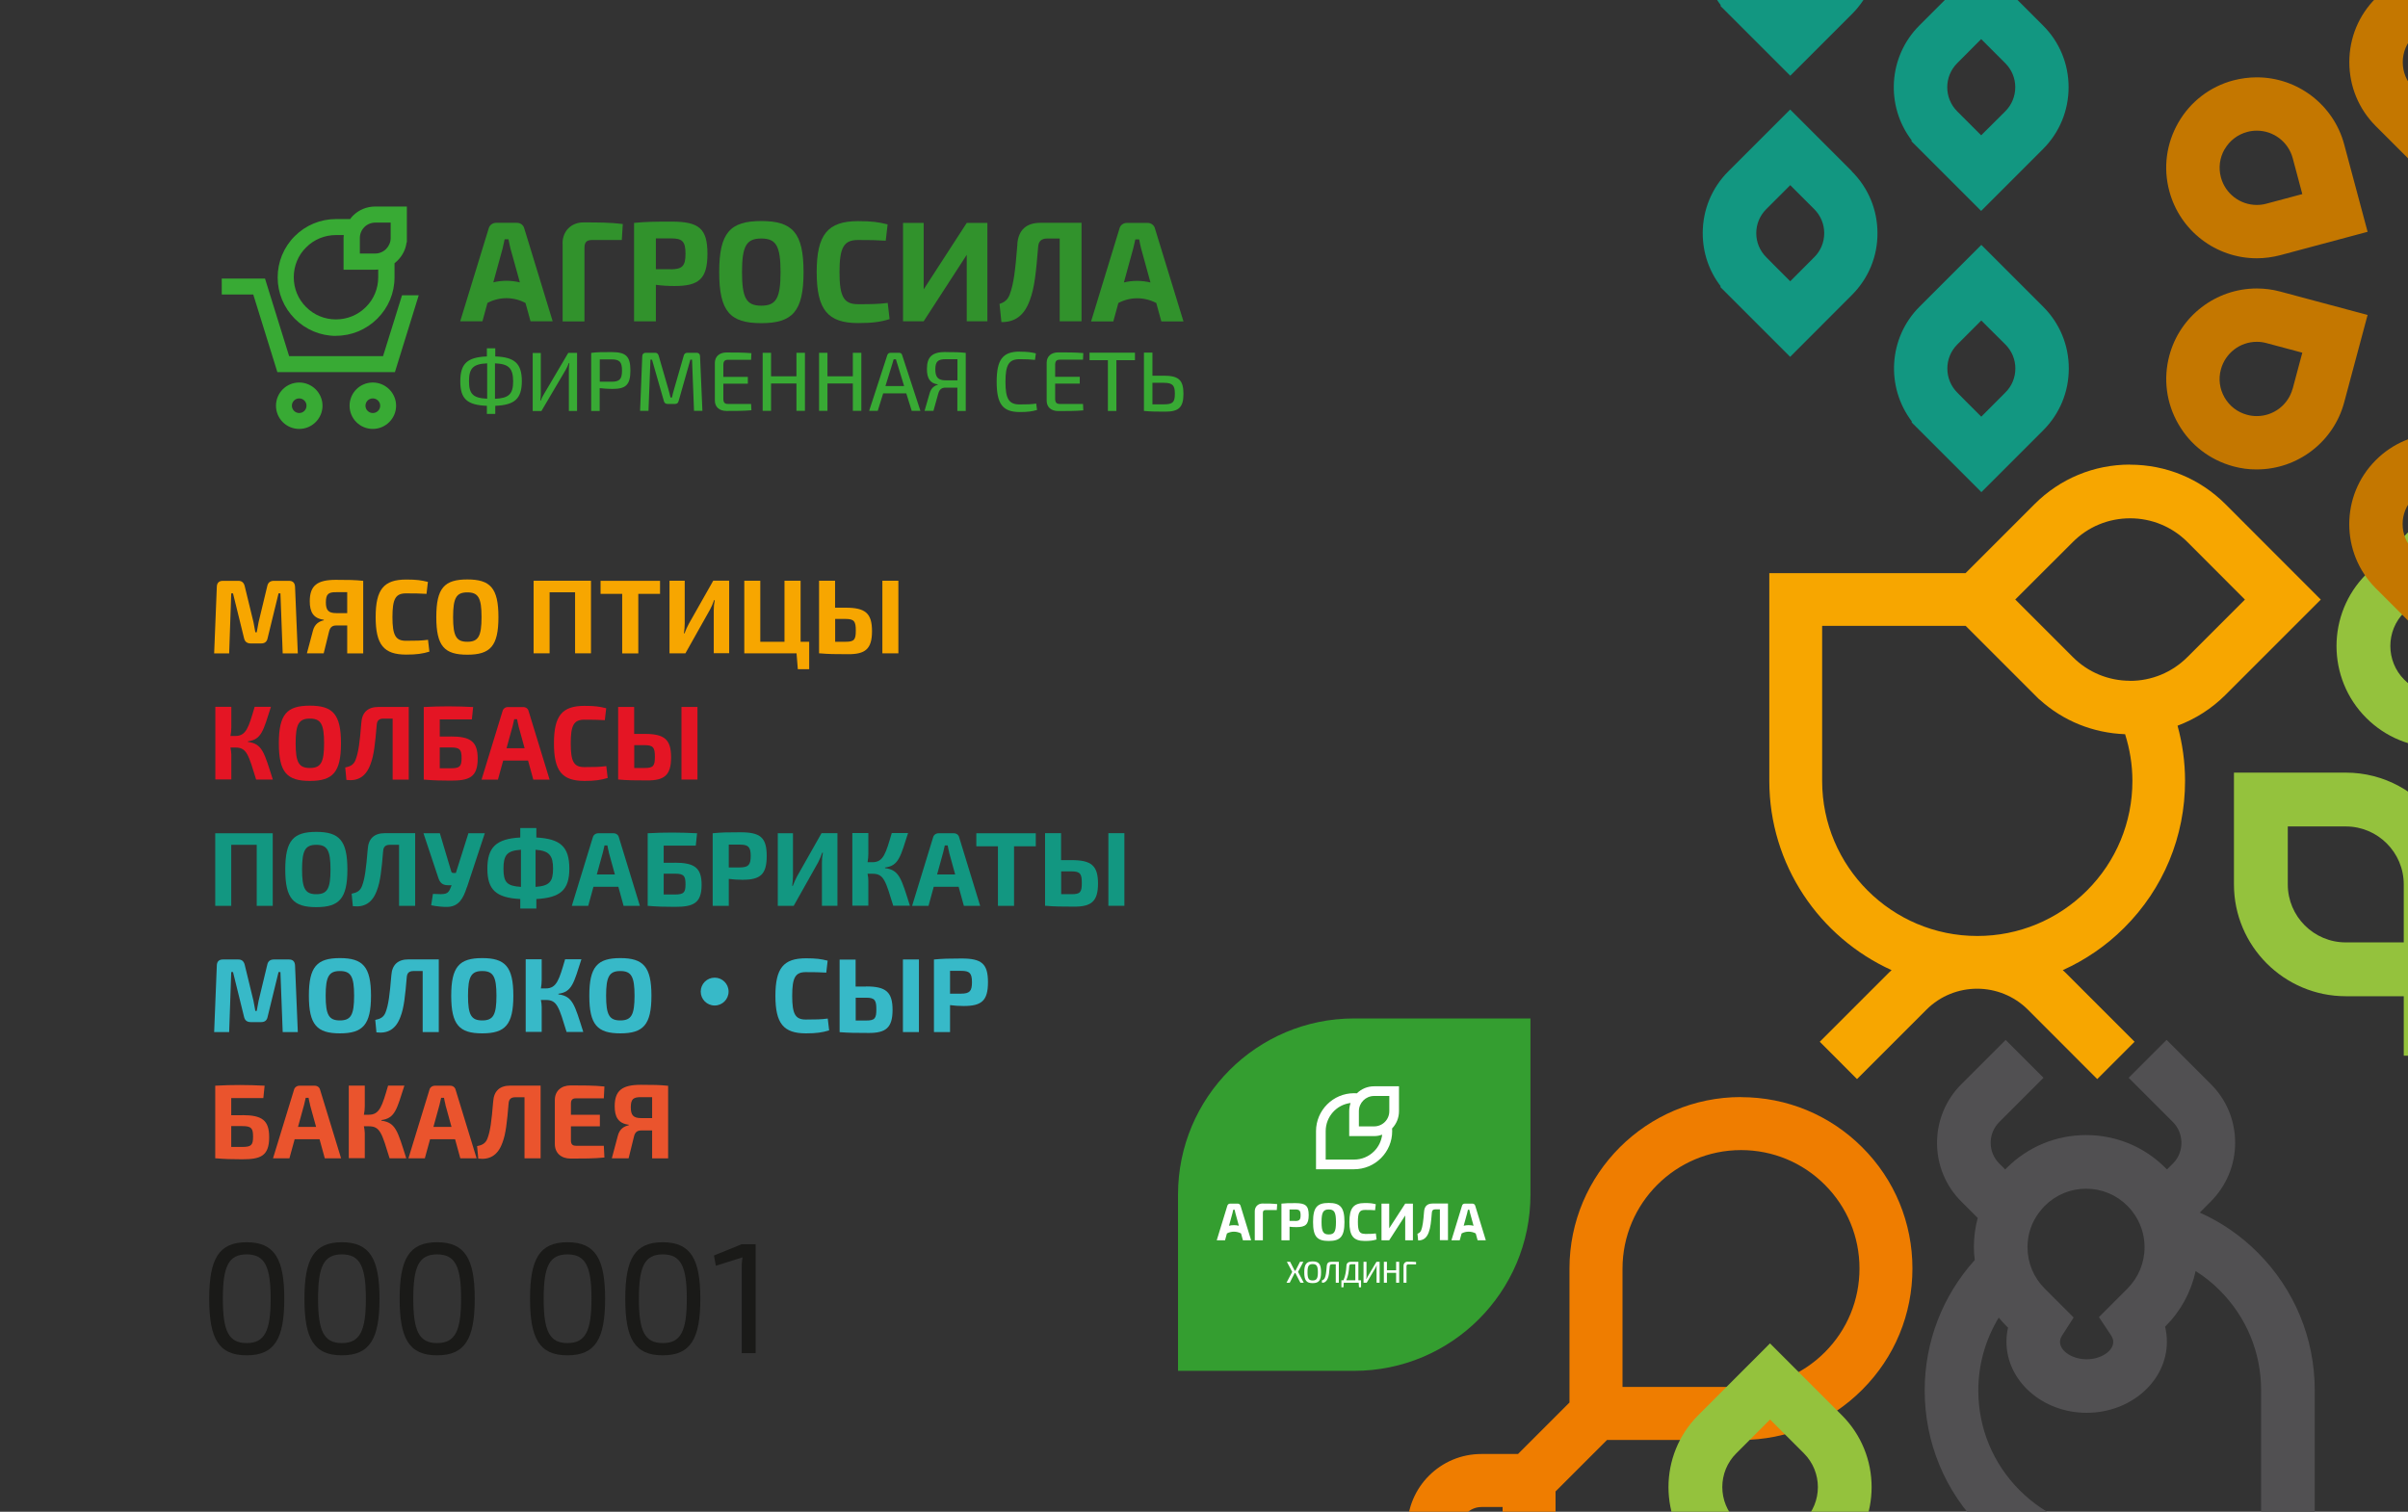 <?xml version="1.0" encoding="UTF-8"?>
<svg id="_Слой_1" data-name="Слой 1" xmlns="http://www.w3.org/2000/svg" viewBox="0 0 243.78 153.07">
  <rect x="0" y="0" width="243.78" height="153.07" fill="#333333" stroke="none"/>
  <defs>
    <style>
      .cls-1 {
        fill: #fff;
      }

      .cls-2 {
        fill: #1a1a18;
      }

      .cls-3 {
        fill: #31922c;
      }

      .cls-3, .cls-4 {
        fill-rule: evenodd;
      }

      .cls-5 {
        fill: #c47700;
      }

      .cls-4 {
        fill: #38aa34;
      }

      .cls-6 {
        fill: #94c23d;
      }

      .cls-7 {
        fill: #37b9c8;
      }

      .cls-8 {
        fill: #129781;
      }

      .cls-9 {
        fill: #e41524;
      }

      .cls-10 {
        fill: #ea542d;
      }

      .cls-11 {
        fill: #ef7d00;
      }

      .cls-12 {
        fill: #515052;
      }

      .cls-13 {
        fill: #f7a600;
      }

      .cls-14 {
        fill: #349e30;
      }
    </style>
  </defs>
  <g>
    <path class="cls-2" d="M28.78,131.5c0,4.03-.96,5.73-3.81,5.73s-3.79-1.7-3.79-5.73,.96-5.72,3.79-5.72,3.81,1.69,3.81,5.72Zm-6.22,0c0,3.26,.58,4.49,2.41,4.49s2.43-1.23,2.43-4.49-.59-4.49-2.43-4.49-2.41,1.23-2.41,4.49Z"/>
    <path class="cls-2" d="M38.42,131.5c0,4.03-.96,5.73-3.81,5.73s-3.79-1.7-3.79-5.73,.96-5.72,3.79-5.72,3.81,1.69,3.81,5.72Zm-6.22,0c0,3.26,.58,4.49,2.41,4.49s2.43-1.23,2.43-4.49-.59-4.49-2.43-4.49-2.41,1.23-2.41,4.49Z"/>
    <path class="cls-2" d="M48.06,131.5c0,4.03-.96,5.73-3.81,5.73s-3.79-1.7-3.79-5.73,.96-5.72,3.79-5.72,3.81,1.69,3.81,5.72Zm-6.22,0c0,3.26,.58,4.49,2.41,4.49s2.43-1.23,2.43-4.49-.59-4.49-2.43-4.49-2.41,1.23-2.41,4.49Z"/>
    <path class="cls-2" d="M61.26,131.5c0,4.03-.96,5.73-3.81,5.73s-3.79-1.7-3.79-5.73,.96-5.72,3.79-5.72,3.81,1.69,3.81,5.72Zm-6.22,0c0,3.26,.58,4.49,2.41,4.49s2.43-1.23,2.43-4.49-.59-4.49-2.43-4.49-2.41,1.23-2.41,4.49Z"/>
    <path class="cls-2" d="M70.9,131.5c0,4.03-.96,5.73-3.81,5.73s-3.79-1.7-3.79-5.73,.96-5.72,3.79-5.72,3.81,1.69,3.81,5.72Zm-6.22,0c0,3.26,.58,4.49,2.42,4.49s2.43-1.23,2.43-4.49-.59-4.49-2.43-4.49-2.42,1.23-2.42,4.49Z"/>
    <path class="cls-2" d="M75.09,137.02v-8.75c0-.32,.02-.64,.08-.96l-2.7,.85-.19-1.04,2.81-1.14h1.41v11.03h-1.41Z"/>
  </g>
  <g>
    <path class="cls-13" d="M29.26,58.81c.39,0,.59,.21,.61,.61l.28,6.74h-1.53l-.23-6.08h-.19l-1.11,4.55c-.07,.35-.29,.52-.65,.52h-1.06c-.36,0-.59-.17-.67-.52l-1.12-4.55h-.18l-.21,6.08h-1.52l.27-6.74c.01-.39,.21-.61,.61-.61h1.57c.35,0,.55,.18,.64,.52l.89,3.66c.07,.35,.13,.69,.19,1.03h.14c.06-.34,.12-.68,.19-1.03l.88-3.66c.07-.34,.3-.52,.66-.52h1.57Z"/>
    <path class="cls-13" d="M35.15,66.15v-2.82h-1.08c-.42,0-.65,.16-.76,.63l-.54,2.19h-1.7l.6-2.25c.18-.77,.71-1.01,1.11-1.09v-.06c-1.07-.13-1.42-.8-1.42-1.87,0-1.61,.78-2.17,2.64-2.17,1.3,0,1.9,.01,2.77,.1v7.35h-1.62Zm0-6.19h-1.11c-.81-.01-1.04,.2-1.05,1.02,0,.8,.25,1.1,1.05,1.1h1.11v-2.12Z"/>
    <path class="cls-13" d="M43.47,65.98c-.68,.21-1.3,.3-2.35,.3-2.27,0-3.09-1-3.09-3.8s.82-3.8,3.09-3.8c1.03,0,1.53,.07,2.2,.24l-.14,1.21c-.69-.04-1.14-.05-2.07-.05-1.06,0-1.38,.54-1.38,2.4s.32,2.4,1.38,2.4c.98,0,1.57-.01,2.22-.1l.14,1.2Z"/>
    <path class="cls-13" d="M50.46,62.48c0,2.95-.83,3.81-3.15,3.81s-3.14-.86-3.14-3.81,.82-3.81,3.14-3.81,3.15,.86,3.15,3.81Zm-4.59,0c0,1.95,.33,2.5,1.44,2.5s1.44-.55,1.44-2.5-.33-2.5-1.44-2.5-1.44,.55-1.44,2.5Z"/>
    <path class="cls-13" d="M59.84,66.15h-1.62v-6.18h-2.58v6.18h-1.62v-7.35h5.81v7.35Z"/>
    <path class="cls-13" d="M64.62,60.13v6.03h-1.63v-6.03h-2.19v-1.32h6.02v1.32h-2.19Z"/>
    <path class="cls-13" d="M72.26,66.15v-4.39c0-.33,.03-.66,.1-.99h-.07c-.11,.33-.26,.67-.42,.97l-2.48,4.41h-1.61v-7.35h1.54v4.31c0,.33-.03,.67-.08,1.02h.06c.12-.34,.27-.65,.43-.96l2.48-4.38h1.61v7.35h-1.55Z"/>
    <path class="cls-13" d="M80.64,66.15h-5.29v-7.35h1.62v6.18h2.45v-6.18h1.63v6.18h.87v2.78h-1.15l-.13-1.61Z"/>
    <path class="cls-13" d="M85.61,61.53c2,0,2.67,.56,2.67,2.38s-.7,2.33-2.4,2.33c-1.33,0-2.03-.01-2.92-.09h-.04v-7.35h1.62v2.73h1.06Zm0,3.45c.87,0,1.03-.21,1.03-1.13s-.15-1.18-1.03-1.18h-1.06v2.31h1.06Zm5.34,1.17h-1.62v-7.35h1.62v7.35Z"/>
    <path class="cls-9" d="M25.1,75.12c1.46,.19,1.64,1.05,2.52,3.81h-1.69c-.77-2.49-.94-3.24-2.08-3.24h-.52c.05,.25,.09,.49,.09,.7v2.53h-1.62v-7.35h1.62v2.08c0,.29-.03,.59-.09,.87h.5c1.11,0,1.35-.91,1.95-2.95h1.65c-.77,2.39-.94,3.31-2.33,3.49v.04Z"/>
    <path class="cls-9" d="M34.52,75.26c0,2.95-.83,3.81-3.15,3.81s-3.14-.86-3.14-3.81,.82-3.81,3.14-3.81,3.15,.86,3.15,3.81Zm-4.59,0c0,1.95,.33,2.5,1.44,2.5s1.44-.55,1.44-2.5-.33-2.5-1.44-2.5-1.44,.55-1.44,2.5Z"/>
    <path class="cls-9" d="M41.38,78.94h-1.63v-6.18h-.94c-.43,0-.64,.2-.67,.62-.16,1.89-.28,3.09-.63,3.99-.46,1.28-1.29,1.74-2.44,1.6l-.12-1.26c.5-.1,.86-.27,1.05-.78,.29-.77,.42-1.71,.58-3.75,.07-1.05,.66-1.6,1.73-1.6h3.07v7.35Z"/>
    <path class="cls-9" d="M45.64,74.57c2.02,0,2.72,.53,2.72,2.24,0,1.93-.91,2.23-2.73,2.23-.96,0-1.79-.02-2.69-.1h-.04v-7.35c.85-.05,1.69-.07,2.5-.07,.86,0,1.68,.03,2.5,.07l-.13,1.25h-3.25v1.74h1.12Zm0,3.22c.91,0,1.09-.19,1.09-1.04s-.17-1.07-1.09-1.07h-1.12v2.11h1.12Z"/>
    <path class="cls-9" d="M50.94,77.01l-.53,1.93h-1.66l2.12-6.92c.06-.27,.3-.43,.56-.43h1.53c.28,0,.5,.16,.56,.43l2.12,6.92h-1.65l-.53-1.93h-2.52Zm1.56-3.5c-.05-.22-.12-.47-.15-.69h-.29c-.05,.22-.11,.47-.16,.69l-.62,2.25h1.83l-.62-2.25Z"/>
    <path class="cls-9" d="M61.52,78.77c-.68,.21-1.3,.3-2.35,.3-2.27,0-3.09-1-3.09-3.8s.82-3.8,3.09-3.8c1.03,0,1.53,.07,2.2,.24l-.14,1.21c-.69-.04-1.14-.05-2.07-.05-1.06,0-1.38,.54-1.38,2.4s.32,2.4,1.38,2.4c.98,0,1.57-.01,2.22-.1l.14,1.2Z"/>
    <path class="cls-9" d="M65.27,74.31c2,0,2.67,.56,2.67,2.38s-.7,2.33-2.4,2.33c-1.33,0-2.03-.01-2.92-.09h-.04v-7.35h1.62v2.73h1.06Zm0,3.45c.87,0,1.03-.21,1.03-1.13s-.15-1.18-1.03-1.18h-1.06v2.31h1.06Zm5.34,1.17h-1.62v-7.35h1.62v7.35Z"/>
    <path class="cls-8" d="M27.61,91.72h-1.62v-6.18h-2.58v6.18h-1.62v-7.35h5.82v7.35Z"/>
    <path class="cls-8" d="M35.17,88.04c0,2.95-.83,3.81-3.15,3.81s-3.14-.86-3.14-3.81,.82-3.81,3.14-3.81,3.15,.86,3.15,3.81Zm-4.59,0c0,1.95,.33,2.5,1.44,2.5s1.44-.55,1.44-2.5-.33-2.5-1.44-2.5-1.44,.55-1.44,2.5Z"/>
    <path class="cls-8" d="M42.03,91.72h-1.63v-6.18h-.94c-.43,0-.64,.2-.67,.62-.16,1.89-.28,3.09-.63,3.99-.46,1.28-1.29,1.74-2.44,1.6l-.12-1.26c.5-.1,.86-.27,1.05-.78,.29-.77,.41-1.71,.58-3.75,.07-1.05,.66-1.6,1.73-1.6h3.07v7.35Z"/>
    <path class="cls-8" d="M47.27,89.82c-.38,1.18-.82,1.91-1.85,2-.49,.04-1.32-.06-1.77-.16l.18-1.15c1.31,.06,1.52,.07,1.8-.65l.09-.23h-.39c-.54,0-.8-.27-.95-.73l-1.51-4.53h1.66l1.16,3.89c.02,.07,.1,.13,.19,.13h.27l1.27-4.02h1.66l-1.8,5.45Z"/>
    <path class="cls-8" d="M54.3,84.8c2.45,.13,3.33,.94,3.34,3.15-.01,2.15-.88,2.94-3.34,3.08v.96h-1.63v-.96c-2.45-.13-3.33-.93-3.33-3.08s.88-3.02,3.33-3.15v-.96h1.63v.96Zm-1.56,1.24c-1.41,.09-1.77,.53-1.77,1.92s.36,1.75,1.77,1.84v-3.76Zm1.48,3.76c1.41-.1,1.77-.53,1.77-1.84s-.36-1.82-1.77-1.92v3.76Z"/>
    <path class="cls-8" d="M60.08,89.79l-.53,1.93h-1.66l2.12-6.92c.06-.27,.3-.43,.56-.43h1.53c.28,0,.5,.16,.56,.43l2.12,6.92h-1.65l-.53-1.93h-2.52Zm1.56-3.5c-.05-.22-.12-.47-.15-.69h-.29c-.05,.22-.11,.47-.16,.69l-.62,2.25h1.83l-.62-2.25Z"/>
    <path class="cls-8" d="M68.31,87.35c2.02,0,2.72,.53,2.72,2.24,0,1.93-.91,2.23-2.73,2.23-.96,0-1.79-.02-2.69-.1h-.04v-7.35c.85-.05,1.69-.07,2.5-.07,.86,0,1.68,.03,2.5,.07l-.13,1.25h-3.25v1.74h1.12Zm0,3.22c.91,0,1.09-.19,1.09-1.04s-.17-1.07-1.09-1.07h-1.12v2.11h1.12Z"/>
    <path class="cls-8" d="M72.15,84.37c.88-.09,1.48-.1,2.8-.1,2.02,0,2.67,.52,2.67,2.4s-.65,2.41-2.46,2.41c-.48,0-.96-.03-1.38-.09v2.73h-1.63v-7.35Zm2.76,3.46c.84-.01,1.09-.24,1.09-1.16s-.25-1.15-1.09-1.15h-1.13v2.31h1.13Z"/>
    <path class="cls-8" d="M83.21,91.72v-4.39c0-.33,.03-.66,.1-.99h-.07c-.11,.33-.26,.67-.41,.97l-2.48,4.41h-1.61v-7.35h1.54v4.31c0,.33-.03,.67-.08,1.02h.06c.12-.34,.27-.65,.43-.96l2.48-4.38h1.61v7.35h-1.55Z"/>
    <path class="cls-8" d="M89.6,87.9c1.46,.19,1.64,1.05,2.52,3.81h-1.69c-.77-2.49-.94-3.24-2.08-3.24h-.52c.05,.25,.08,.49,.08,.7v2.53h-1.62v-7.35h1.62v2.08c0,.29-.03,.59-.08,.87h.5c1.11,0,1.35-.91,1.95-2.95h1.65c-.77,2.39-.94,3.31-2.33,3.49v.04Z"/>
    <path class="cls-8" d="M94.53,89.79l-.53,1.93h-1.66l2.12-6.92c.06-.27,.3-.43,.56-.43h1.53c.28,0,.5,.16,.56,.43l2.12,6.92h-1.65l-.53-1.93h-2.52Zm1.56-3.5c-.05-.22-.12-.47-.15-.69h-.29c-.05,.22-.11,.47-.16,.69l-.62,2.25h1.83l-.62-2.25Z"/>
    <path class="cls-8" d="M102.66,85.69v6.03h-1.63v-6.03h-2.19v-1.32h6.02v1.32h-2.19Z"/>
    <path class="cls-8" d="M108.49,87.09c2,0,2.67,.56,2.67,2.38s-.7,2.33-2.4,2.33c-1.33,0-2.03-.01-2.92-.09h-.04v-7.35h1.62v2.73h1.06Zm0,3.45c.87,0,1.03-.21,1.03-1.13s-.15-1.18-1.03-1.18h-1.06v2.31h1.06Zm5.34,1.17h-1.62v-7.35h1.62v7.35Z"/>
    <path class="cls-7" d="M29.26,97.15c.39,0,.59,.21,.61,.61l.28,6.74h-1.53l-.23-6.08h-.19l-1.11,4.55c-.07,.35-.29,.52-.65,.52h-1.06c-.36,0-.59-.17-.67-.52l-1.12-4.55h-.18l-.21,6.08h-1.52l.27-6.74c.01-.39,.21-.61,.61-.61h1.57c.35,0,.55,.18,.64,.52l.89,3.66c.07,.35,.13,.69,.19,1.03h.14c.06-.34,.12-.68,.19-1.03l.88-3.66c.07-.34,.3-.52,.66-.52h1.57Z"/>
    <path class="cls-7" d="M37.56,100.82c0,2.95-.83,3.81-3.15,3.81s-3.14-.86-3.14-3.81,.82-3.81,3.14-3.81,3.15,.86,3.15,3.81Zm-4.59,0c0,1.95,.33,2.5,1.44,2.5s1.44-.55,1.44-2.5-.33-2.5-1.44-2.5-1.44,.55-1.44,2.5Z"/>
    <path class="cls-7" d="M44.42,104.5h-1.63v-6.18h-.94c-.43,0-.64,.2-.67,.62-.16,1.89-.28,3.09-.63,3.99-.46,1.28-1.29,1.74-2.44,1.6l-.12-1.26c.5-.1,.86-.27,1.05-.78,.29-.77,.41-1.71,.58-3.75,.07-1.05,.66-1.6,1.73-1.6h3.07v7.35Z"/>
    <path class="cls-7" d="M51.97,100.82c0,2.95-.83,3.81-3.15,3.81s-3.14-.86-3.14-3.81,.82-3.81,3.14-3.81,3.15,.86,3.15,3.81Zm-4.59,0c0,1.95,.33,2.5,1.44,2.5s1.44-.55,1.44-2.5-.33-2.5-1.44-2.5-1.44,.55-1.44,2.5Z"/>
    <path class="cls-7" d="M56.53,100.68c1.46,.19,1.64,1.05,2.52,3.81h-1.69c-.77-2.49-.94-3.24-2.08-3.24h-.52c.05,.25,.08,.49,.08,.7v2.53h-1.62v-7.35h1.62v2.08c0,.29-.03,.59-.08,.87h.5c1.11,0,1.35-.91,1.95-2.95h1.65c-.77,2.39-.94,3.31-2.33,3.49v.04Z"/>
    <path class="cls-7" d="M65.95,100.82c0,2.95-.83,3.81-3.15,3.81s-3.14-.86-3.14-3.81,.82-3.81,3.14-3.81,3.15,.86,3.15,3.81Zm-4.59,0c0,1.95,.33,2.5,1.44,2.5s1.44-.55,1.44-2.5-.33-2.5-1.44-2.5-1.44,.55-1.44,2.5Z"/>
    <path class="cls-7" d="M83.94,104.33c-.68,.21-1.3,.3-2.35,.3-2.27,0-3.09-1-3.09-3.8s.82-3.8,3.09-3.8c1.03,0,1.53,.07,2.2,.24l-.14,1.21c-.69-.04-1.14-.05-2.07-.05-1.06,0-1.38,.54-1.38,2.4s.32,2.4,1.38,2.4c.98,0,1.57-.01,2.22-.1l.14,1.2Z"/>
    <path class="cls-7" d="M87.69,99.88c2,0,2.67,.56,2.67,2.38s-.7,2.33-2.4,2.33c-1.33,0-2.03-.01-2.92-.08h-.04v-7.35h1.62v2.73h1.06Zm0,3.45c.87,0,1.03-.21,1.03-1.13s-.15-1.18-1.03-1.18h-1.06v2.31h1.06Zm5.34,1.17h-1.62v-7.35h1.62v7.35Z"/>
    <path class="cls-7" d="M94.55,97.15c.88-.08,1.48-.1,2.8-.1,2.02,0,2.67,.52,2.67,2.4s-.65,2.41-2.46,2.41c-.48,0-.96-.03-1.38-.09v2.73h-1.63v-7.35Zm2.76,3.46c.84-.01,1.09-.24,1.09-1.16s-.25-1.15-1.09-1.15h-1.13v2.31h1.13Z"/>
    <path class="cls-10" d="M24.53,112.91c2.02,0,2.72,.53,2.72,2.24,0,1.93-.91,2.23-2.73,2.23-.96,0-1.79-.02-2.69-.1h-.04v-7.35c.85-.05,1.69-.07,2.5-.07,.86,0,1.68,.03,2.5,.07l-.13,1.25h-3.25v1.74h1.12Zm0,3.22c.91,0,1.09-.19,1.09-1.04s-.17-1.07-1.09-1.07h-1.12v2.11h1.12Z"/>
    <path class="cls-10" d="M29.83,115.35l-.53,1.93h-1.66l2.12-6.92c.06-.27,.3-.43,.56-.43h1.53c.28,0,.5,.16,.56,.43l2.12,6.92h-1.65l-.53-1.93h-2.52Zm1.56-3.5c-.05-.22-.12-.47-.15-.69h-.29c-.05,.22-.11,.47-.16,.69l-.62,2.25h1.83l-.62-2.25Z"/>
    <path class="cls-10" d="M38.61,113.47c1.46,.19,1.64,1.05,2.52,3.81h-1.69c-.77-2.49-.94-3.24-2.08-3.24h-.52c.05,.25,.09,.49,.09,.7v2.53h-1.62v-7.35h1.62v2.08c0,.29-.03,.59-.09,.87h.5c1.11,0,1.35-.91,1.95-2.95h1.65c-.77,2.39-.94,3.31-2.33,3.49v.04Z"/>
    <path class="cls-10" d="M43.54,115.35l-.53,1.93h-1.66l2.12-6.92c.06-.27,.3-.43,.57-.43h1.53c.28,0,.5,.16,.56,.43l2.12,6.92h-1.65l-.53-1.93h-2.52Zm1.56-3.5c-.05-.22-.12-.47-.15-.69h-.29c-.05,.22-.11,.47-.16,.69l-.62,2.25h1.83l-.62-2.25Z"/>
    <path class="cls-10" d="M54.73,117.28h-1.63v-6.18h-.94c-.43,0-.64,.2-.67,.62-.16,1.89-.28,3.09-.63,3.99-.46,1.28-1.29,1.74-2.44,1.6l-.12-1.26c.5-.1,.86-.27,1.05-.78,.29-.77,.41-1.71,.58-3.75,.07-1.05,.66-1.6,1.73-1.6h3.07v7.35Z"/>
    <path class="cls-10" d="M61.19,117.2c-.99,.11-2.27,.11-3.41,.11-.98,0-1.61-.57-1.61-1.48v-4.45c0-.91,.64-1.48,1.61-1.48,1.14,0,2.42,0,3.41,.11l-.06,1.2h-2.83c-.35,0-.5,.16-.5,.54v1.12h2.93v1.17h-2.93v1.42c0,.39,.15,.55,.5,.55h2.83l.06,1.19Z"/>
    <path class="cls-10" d="M66.02,117.28v-2.82h-1.08c-.42,0-.65,.16-.76,.63l-.54,2.19h-1.7l.6-2.25c.18-.77,.71-1.01,1.11-1.09v-.06c-1.07-.13-1.42-.8-1.42-1.87,0-1.61,.78-2.17,2.64-2.17,1.3,0,1.9,.01,2.77,.1v7.35h-1.62Zm0-6.19h-1.11c-.81-.01-1.04,.2-1.05,1.02,0,.8,.25,1.1,1.05,1.1h1.11v-2.12Z"/>
  </g>
  <path class="cls-6" d="M243.41,61.99l3.42-3.42,3.42,3.42c1.89,1.89,1.89,4.96,0,6.84-.91,.91-2.13,1.42-3.42,1.42s-2.51-.5-3.42-1.42c-1.89-1.89-1.89-4.96,0-6.84m3.42,13.71h0c2.75,0,5.33-1.07,7.27-3.01,4.01-4.01,4.01-10.54,0-14.55l-7.28-7.28-7.27,7.28c-4.01,4.01-4.01,10.54,0,14.55,1.94,1.94,4.53,3.01,7.27,3.01Z"/>
  <path class="cls-6" d="M266.56,92.56c0,4.9-3.98,8.88-8.88,8.88h-8.88v-8.88c0-4.89,3.98-8.88,8.88-8.88h8.88s0,8.88,0,8.88Zm-29.08,2.86c-3.24,0-5.87-2.63-5.87-5.87v-5.87h5.87c3.24,0,5.87,2.63,5.87,5.87v5.87h-5.87Zm20.2-17.19c-4.32,0-8.2,1.94-10.83,4.97-2.04-3-5.48-4.97-9.37-4.97h-11.32v11.32c0,6.24,5.08,11.32,11.32,11.32h5.87v6.02h14.33c7.9,0,14.33-6.43,14.33-14.33v-14.33h-14.33Z"/>
  <path class="cls-5" d="M244.34,3.64c.71-.71,1.66-1.1,2.66-1.1s1.95,.39,2.66,1.1c.71,.71,1.1,1.65,1.1,2.66s-.39,1.95-1.1,2.66l-2.65,2.66-2.66-2.66c-.71-.71-1.1-1.65-1.1-2.66s.39-1.95,1.1-2.66m2.66,15.62l6.47-6.48c1.73-1.73,2.69-4.03,2.69-6.48,0-2.45-.96-4.75-2.69-6.48-1.73-1.73-4.03-2.69-6.48-2.69s-4.75,.95-6.48,2.68c-1.73,1.73-2.68,4.03-2.68,6.48s.95,4.75,2.68,6.48l6.48,6.48Z"/>
  <path class="cls-5" d="M249.65,55.72l-2.66,2.66-2.66-2.66c-1.46-1.47-1.46-3.85,0-5.31,.71-.71,1.66-1.1,2.66-1.1,1,0,1.95,.39,2.66,1.1,.71,.71,1.1,1.65,1.1,2.66s-.39,1.95-1.1,2.66m-2.66-11.82c-2.45,0-4.75,.95-6.48,2.69-3.57,3.57-3.57,9.38,0,12.96l6.48,6.48,6.48-6.48c1.73-1.73,2.69-4.03,2.69-6.48s-.95-4.75-2.68-6.48c-1.73-1.73-4.03-2.69-6.48-2.69Z"/>
  <path class="cls-5" d="M225.22,15.11c.5-.87,1.31-1.49,2.28-1.75,.32-.09,.65-.13,.98-.13,1.69,0,3.19,1.14,3.63,2.79l.97,3.63-3.63,.97c-.32,.09-.65,.13-.98,.13-1.7,0-3.19-1.15-3.63-2.79-.26-.97-.13-1.98,.37-2.85m3.26,11.04h0c.8,0,1.6-.11,2.37-.31l8.85-2.37-2.37-8.85c-1.07-4-4.71-6.79-8.85-6.79-.8,0-1.6,.11-2.38,.31-2.36,.63-4.34,2.15-5.56,4.27-1.22,2.12-1.55,4.59-.91,6.95,1.07,4,4.71,6.79,8.85,6.79Z"/>
  <path class="cls-5" d="M232.1,39.35c-.44,1.64-1.93,2.78-3.63,2.78-.33,0-.65-.04-.98-.13-.97-.26-1.78-.88-2.28-1.75-.5-.87-.64-1.88-.37-2.85,.44-1.64,1.93-2.79,3.63-2.79,.33,0,.65,.04,.98,.13l3.63,.97-.97,3.63Zm-1.26-9.83c-.78-.21-1.57-.31-2.37-.31-4.14,0-7.78,2.79-8.85,6.79-.63,2.36-.31,4.83,.92,6.95,1.22,2.12,3.2,3.63,5.56,4.27,.78,.21,1.57,.32,2.37,.31,4.14,0,7.78-2.79,8.85-6.79l2.37-8.85-8.85-2.37Z"/>
  <path class="cls-13" d="M215.64,47.04c-3.65,0-7.08,1.42-9.66,4l-6.99,6.99h-19.87v21.03c0,8.52,5.09,15.86,12.38,19.17-.08,.08-.17,.15-.25,.23l-7.02,7.02,3.77,3.78,7.03-7.03c1.41-1.41,3.27-2.12,5.13-2.12s3.72,.71,5.14,2.12l7.02,7.03,3.78-3.78-7.02-7.02c-.08-.08-.17-.15-.25-.23,2.28-1.03,4.39-2.46,6.22-4.29,3.98-3.97,6.16-9.25,6.16-14.87,0-1.93-.27-3.81-.76-5.59,1.8-.68,3.45-1.72,4.85-3.12l9.65-9.65-9.65-9.66c-2.58-2.58-6.01-4-9.66-4m0,21.88c-2.19,0-4.26-.86-5.8-2.41l-.4-.4-5.42-5.42,5.82-5.81c1.55-1.56,3.62-2.41,5.81-2.41,2.19,0,4.26,.86,5.81,2.41l5.81,5.82-5.82,5.82c-1.55,1.55-3.62,2.41-5.81,2.41h0Zm-15.47,25.84c-8.66,0-15.7-7.04-15.7-15.7v-15.7h14.53s7.44,7.44,7.44,7.44l.04,.02c2.39,2.17,5.42,3.39,8.66,3.51,.47,1.49,.74,3.08,.74,4.73,0,4.19-1.64,8.14-4.6,11.1-2.97,2.96-6.91,4.6-11.1,4.6Z"/>
  <path class="cls-11" d="M176.25,111.08c-9.57,0-17.36,7.79-17.36,17.36v13.57s-5.21,5.21-5.21,5.21h-3.71c-4.14,0-7.5,3.36-7.5,7.5,0,4.14,3.37,7.5,7.5,7.5,2.01,0,3.89-.78,5.31-2.2,1.42-1.42,2.2-3.3,2.2-5.3v-3.71l5.21-5.21h13.57c4.64,0,9-1.81,12.27-5.09,3.28-3.28,5.08-7.64,5.08-12.27s-1.8-9-5.08-12.27c-3.28-3.28-7.64-5.08-12.28-5.08m-11.99,29.36v-12c0-6.62,5.38-12,12-12,3.2,0,6.22,1.25,8.48,3.51,2.27,2.27,3.51,5.28,3.51,8.48,0,3.2-1.25,6.22-3.51,8.48-2.27,2.27-5.28,3.51-8.48,3.51h-12Zm-14.28,16.42c-1.18,0-2.14-.96-2.14-2.14s.96-2.14,2.14-2.14h2.14v2.14c0,.57-.22,1.11-.63,1.51-.4,.41-.94,.63-1.52,.63Z"/>
  <path class="cls-12" d="M203.04,105.3l-4.48,4.48c-1.58,1.58-2.46,3.7-2.46,5.94s.87,4.36,2.46,5.94l1.66,1.66c-.26,.96-.39,1.96-.39,2.96,0,.4,.03,.83,.09,1.3-3.27,3.63-5.07,8.3-5.07,13.2,0,5.27,2.05,10.23,5.78,13.96,.85,.85,1.77,1.62,2.74,2.29v16.7h5.43v-14.07c.84,.25,1.7,.45,2.58,.6v13.48h5.43v-18.65h-2.23c-3.82,0-7.41-1.49-10.11-4.19-2.7-2.7-4.19-6.29-4.19-10.11,0-2.61,.71-5.14,2.07-7.38,.25,.31,.52,.61,.81,.89l.13,.13c-.11,.47-.16,.95-.16,1.43,0,3.96,3.64,7.19,8.12,7.19s8.12-3.23,8.12-7.19c0-.51-.06-1.02-.18-1.53l.04-.04c1.55-1.55,2.59-3.47,3.05-5.59,.89,.56,1.71,1.21,2.44,1.95,2.7,2.7,4.19,6.29,4.19,10.12v14.62c-.69-.21-1.41-.31-2.14-.31h-7.57s0,7.57,0,7.57c0,4.17,3.4,7.57,7.57,7.57,.73,0,1.45-.1,2.14-.31v3.82h5.43v-32.95c0-5.27-2.05-10.23-5.78-13.96-1.71-1.71-3.68-3.07-5.86-4.04l1.12-1.13c1.58-1.59,2.46-3.7,2.46-5.94,0-2.25-.87-4.36-2.46-5.94l-4.48-4.48-3.84,3.84,4.48,4.48c1.12,1.12,1.15,2.98,.08,4.12l-.68,.68c-.05-.05-.1-.11-.16-.16-2.14-2.14-4.99-3.32-8.03-3.32s-5.88,1.18-8.03,3.32c-.05,.05-.11,.11-.16,.16l-.6-.6c-.56-.56-.87-1.31-.87-2.1s.31-1.54,.87-2.1l4.48-4.48-3.84-3.84Zm8.2,32.33c-1.43,0-2.69-.82-2.69-1.76,0-.21,.07-.42,.2-.63l1.18-1.84-2.93-2.93c-1.12-1.12-1.74-2.6-1.74-4.19,0-1.31,.42-2.55,1.22-3.58l.03-.03c.18-.24,.33-.41,.49-.57,1.12-1.12,2.6-1.74,4.19-1.74s3.07,.62,4.19,1.74c.16,.16,.32,.34,.5,.57l.02,.03c.79,1.04,1.21,2.28,1.21,3.58,0,1.58-.62,3.07-1.73,4.19l-2.89,2.89,1.23,1.85c.14,.22,.22,.44,.22,.66,0,.94-1.26,1.76-2.69,1.76Zm15.51,27.17c-1.18,0-2.14-.96-2.14-2.14v-2.14h2.14c1.18,0,2.14,.96,2.14,2.14,0,1.18-.96,2.14-2.14,2.14Z"/>
  <path class="cls-8" d="M203.01,39.75l-2.43,2.44-1.64-1.64-.79-.8c-1.34-1.34-1.34-3.53,0-4.87l2.43-2.43,2.44,2.43c.65,.65,1.01,1.51,1.01,2.43s-.36,1.79-1.01,2.43m-2.43-14.95l-6.26,6.26c-3.16,3.16-3.42,8.14-.79,11.61v.12l7.05,7.05,6.26-6.26c1.67-1.67,2.59-3.89,2.59-6.26s-.92-4.58-2.59-6.25l-6.26-6.26Z"/>
  <path class="cls-8" d="M198.14,6.4l2.43-2.44,2.44,2.44c.65,.65,1.01,1.51,1.01,2.43s-.36,1.79-1.01,2.44l-2.44,2.43-1.64-1.64-.79-.79c-1.34-1.34-1.34-3.53,0-4.87m2.43,14.95l6.26-6.26c1.67-1.67,2.59-3.9,2.59-6.26s-.92-4.59-2.59-6.25l-6.26-6.26-6.26,6.26c-3.16,3.16-3.43,8.14-.79,11.61v.12l7.05,7.05Z"/>
  <path class="cls-8" d="M183.67,26.04l-2.43,2.44-1.64-1.64-.79-.8c-.65-.65-1.01-1.51-1.01-2.43s.36-1.78,1.01-2.43l2.43-2.43,2.43,2.43c.65,.65,1.01,1.51,1.01,2.43,0,.92-.36,1.79-1.01,2.43m3.82-8.69l-6.26-6.26-6.26,6.26c-1.67,1.67-2.59,3.89-2.59,6.26,0,1.96,.63,3.82,1.8,5.35v.12l7.05,7.05,6.25-6.26c1.67-1.67,2.6-3.89,2.59-6.26,0-2.36-.92-4.58-2.59-6.25Z"/>
  <path class="cls-8" d="M183.67-2.44L181.24,0l-1.64-1.64-.79-.79c-.65-.65-1.01-1.51-1.01-2.43,0-.92,.36-1.78,1.01-2.43l2.43-2.44,2.43,2.44c.65,.65,1.01,1.52,1.01,2.43,0,.92-.36,1.78-1.01,2.44m-2.43-14.95l-6.26,6.26c-1.67,1.67-2.59,3.89-2.59,6.26,0,1.96,.63,3.82,1.8,5.35v.12l7.05,7.05,6.26-6.26c1.67-1.67,2.59-3.89,2.59-6.26,0-2.36-.92-4.59-2.59-6.26l-6.26-6.26Z"/>
  <path class="cls-6" d="M175.78,147.15l3.42-3.42,3.42,3.42c1.89,1.89,1.89,4.96,0,6.84-.91,.91-2.13,1.42-3.42,1.42-1.29,0-2.51-.5-3.42-1.42-1.89-1.89-1.89-4.96,0-6.84m3.42,13.71h0c2.75,0,5.33-1.07,7.27-3.01,4.01-4.01,4.01-10.54,0-14.55l-7.28-7.28-7.27,7.28c-4.01,4.01-4.01,10.54,0,14.55,1.94,1.94,4.53,3.01,7.27,3.01Z"/>
  <path class="cls-14" d="M154.94,120.96h0c0,9.85-7.99,17.84-17.84,17.84h-17.84v-17.84s0,0,0,0c0-9.85,7.98-17.84,17.84-17.84h17.84s0,17.84,0,17.84Z"/>
  <path class="cls-1" d="M142.08,129.88h.31v-1.65c0-.16,.05-.21,.2-.21h.77v-.24c-.26-.03-.58-.03-.87-.03-.23,0-.4,.17-.4,.42v1.71Zm-.43-2.12h-.31v.86h-.93v-.86h-.31v2.12h.31v-1h.93v1h.31v-2.12Zm-1.98,2.12v-2.12h-.32l-.89,1.5c-.05,.08-.09,.16-.12,.24h-.02c.01-.09,.02-.17,.02-.26v-1.48h-.3v2.12h.32l.89-1.51c.04-.07,.08-.16,.11-.24h.02c-.02,.08-.02,.17-.02,.25v1.5h.3Zm-2.46-.25h-.92c.19-.4,.26-.83,.3-1.41,.01-.15,.06-.21,.22-.21h.4v1.62Zm.57,0h-.26v-1.87h-.76c-.28,0-.45,.16-.45,.41-.03,.5-.1,1.01-.3,1.46h-.21v.71h.21l.03-.46h1.51l.03,.46h.21v-.71Zm-2.24-1.87h-.78c-.27,0-.42,.14-.44,.4-.06,.73-.09,.97-.2,1.23-.07,.15-.17,.22-.3,.26l.02,.24c.26,0,.45-.14,.57-.42,.13-.28,.15-.57,.21-1.25,.01-.14,.08-.21,.22-.21h.39v1.87h.31v-2.12Zm-2.65,.23c.4,0,.53,.2,.53,.83s-.13,.83-.53,.83-.52-.2-.52-.83,.13-.83,.52-.83Zm0-.27c-.62,0-.85,.27-.85,1.1s.22,1.1,.85,1.1,.85-.27,.85-1.1-.22-1.1-.85-1.1Zm-1.75,1.18l.51,.98h.34l-.58-1.1,.54-1.02h-.34l-.46,.9h-.08l-.46-.9h-.33l.54,1.02-.58,1.1h.33l.5-.98h.07Z"/>
  <path class="cls-1" d="M127.03,122.64v2.94h.82v-2.77c0-.21,.08-.29,.29-.29h1.12l.04-.6c-.49-.06-.93-.06-1.49-.06-.45,0-.78,.32-.78,.79"/>
  <path class="cls-1" d="M131.14,121.82c-.67,0-.97,0-1.41,.05v3.71h.82v-1.37c.22,.03,.46,.04,.7,.04,.91,0,1.24-.26,1.24-1.22s-.33-1.21-1.35-1.21m-.02,1.8h-.57v-1.16h.57c.42,0,.55,.11,.55,.58s-.12,.58-.55,.59Z"/>
  <path class="cls-1" d="M134.52,121.8c-1.17,0-1.59,.44-1.59,1.93s.42,1.92,1.59,1.92,1.59-.44,1.59-1.92-.42-1.93-1.59-1.93m0,3.19c-.56,0-.73-.28-.73-1.26s.17-1.27,.73-1.27,.73,.28,.73,1.27-.17,1.26-.73,1.26Z"/>
  <path class="cls-1" d="M138.17,124.93c-.54,0-.7-.28-.7-1.21s.16-1.21,.7-1.21c.47,0,.69,0,1.04,.03l.07-.61c-.34-.09-.59-.12-1.11-.12-1.15,0-1.56,.51-1.56,1.92s.41,1.92,1.56,1.92c.53,0,.84-.04,1.19-.15l-.07-.61c-.33,.04-.62,.05-1.12,.05"/>
  <path class="cls-1" d="M125.31,121.87h-.77c-.14,0-.25,.08-.29,.22l-1.07,3.49h.84l.19-.69c.22-.12,.46-.18,.71-.18s.5,.06,.72,.18l.19,.69h.83l-1.07-3.49c-.03-.13-.15-.22-.28-.22m-.39,2.18c-.17,0-.34,.02-.5,.06l.35-1.27c.03-.11,.05-.24,.08-.35h.14c.02,.11,.05,.24,.08,.35l.35,1.27c-.16-.04-.33-.06-.5-.06Z"/>
  <path class="cls-1" d="M150.42,125.58l-1.07-3.49c-.03-.13-.15-.22-.28-.22h-.78c-.13,0-.25,.08-.28,.22l-1.07,3.49h.84l.19-.69c.22-.12,.46-.18,.71-.18s.5,.06,.72,.18l.19,.69h.84Zm-1.74-1.53c-.17,0-.34,.02-.5,.06l.35-1.27c.03-.11,.05-.24,.08-.35h.14c.02,.11,.05,.24,.08,.35l.35,1.27c-.16-.04-.33-.06-.5-.06Z"/>
  <polygon class="cls-1" points="140.64 124.37 140.64 121.87 139.86 121.87 139.86 125.58 140.64 125.58 142.26 123.07 142.26 125.58 143.04 125.58 143.04 121.87 142.26 121.87 140.64 124.37"/>
  <path class="cls-1" d="M144.17,122.67c-.08,1.03-.15,1.51-.29,1.89-.08,.2-.21,.3-.38,.36l.07,.68c.5,0,.86-.24,1.07-.82,.18-.46,.24-1.06,.32-2.02,.02-.21,.12-.31,.34-.31h.47v3.12h.82v-3.71h-1.55c-.54,0-.83,.27-.87,.81"/>
  <path class="cls-1" d="M141.63,109.99h-2.52c-.68,0-1.29,.27-1.74,.71-.09,0-.19-.01-.29-.01-2.12,0-3.85,1.73-3.85,3.85v3.85h3.85c1.03,0,2-.4,2.73-1.13,.73-.73,1.13-1.7,1.13-2.72,0-.1,0-.19-.01-.28,.45-.47,.7-1.09,.7-1.75v-2.52Zm-2.52,.98h1.54v1.54c0,.41-.16,.8-.45,1.09-.29,.29-.68,.45-1.09,.45h-1.54v-1.54c0-.85,.69-1.54,1.54-1.54Zm0,5.6c-.54,.54-1.26,.84-2.03,.84h-2.87v-2.88c0-1.47,1.1-2.68,2.52-2.85-.09,.26-.14,.54-.14,.83v2.52h2.6c.26,0,.51-.06,.74-.14-.08,.63-.36,1.22-.82,1.68Z"/>
  <path class="cls-7" d="M73.76,100.4c0,.78-.63,1.41-1.41,1.41s-1.41-.63-1.41-1.41,.63-1.41,1.41-1.41,1.41,.63,1.41,1.41Z"/>
  <g>
    <path class="cls-3" d="M56.96,24.65v7.89h2.21v-7.44c0-.58,.22-.8,.78-.8h3l.1-1.62c-1.3-.16-2.51-.16-4-.16-1.21,0-2.1,.87-2.1,2.12"/>
    <path class="cls-3" d="M67.99,22.44c-1.79,0-2.6,.01-3.8,.13v9.97h2.21v-3.7c.58,.08,1.23,.12,1.88,.12,2.46,0,3.34-.7,3.34-3.27s-.88-3.25-3.63-3.25Zm-.06,4.82h-1.53v-3.12h1.53c1.14-.01,1.47,.3,1.47,1.55s-.33,1.56-1.47,1.58Z"/>
    <path class="cls-3" d="M77.07,22.38c-3.15,0-4.26,1.17-4.26,5.17s1.11,5.17,4.26,5.17,4.28-1.17,4.28-5.17-1.13-5.17-4.28-5.17Zm0,8.57c-1.5,0-1.95-.75-1.95-3.4s.45-3.4,1.95-3.4,1.95,.75,1.95,3.4-.45,3.4-1.95,3.4Z"/>
    <path class="cls-3" d="M86.87,30.8c-1.44,0-1.88-.74-1.88-3.25s.44-3.25,1.88-3.25c1.26,0,1.86,.01,2.8,.07l.19-1.65c-.91-.23-1.59-.33-2.99-.33-3.08,0-4.19,1.36-4.19,5.16s1.11,5.16,4.19,5.16c1.43,0,2.27-.11,3.19-.4l-.19-1.64c-.88,.12-1.68,.13-3.01,.13"/>
    <path class="cls-3" d="M52.32,22.56h-2.08c-.36,0-.68,.22-.77,.58l-2.88,9.39h2.25l.51-1.86c.59-.31,1.25-.48,1.92-.48s1.34,.17,1.93,.49l.51,1.85h2.24l-2.87-9.39c-.09-.36-.39-.58-.77-.58Zm-1.04,5.87c-.45,0-.91,.05-1.34,.16l.94-3.42c.07-.3,.14-.64,.21-.94h.39c.05,.3,.13,.64,.2,.94l.95,3.42c-.44-.1-.9-.16-1.35-.16Z"/>
    <path class="cls-3" d="M119.81,32.54l-2.88-9.39c-.09-.36-.39-.58-.76-.58h-2.08c-.36,0-.68,.22-.76,.58l-2.87,9.39h2.25l.51-1.86c.58-.31,1.24-.48,1.91-.48s1.34,.17,1.93,.48l.51,1.86h2.24Zm-4.69-4.1c-.45,0-.9,.05-1.34,.16l.94-3.42c.08-.3,.15-.64,.22-.94h.39c.04,.3,.13,.64,.2,.94l.94,3.42c-.44-.1-.89-.16-1.35-.16Z"/>
    <polygon class="cls-3" points="93.51 29.3 93.51 22.57 91.42 22.57 91.42 32.53 93.51 32.53 97.87 25.8 97.87 32.53 99.96 32.53 99.96 22.57 97.87 22.57 93.51 29.3"/>
    <path class="cls-3" d="M103,24.73c-.22,2.76-.39,4.05-.78,5.09-.2,.55-.56,.8-1.03,.95l.19,1.84c1.33,.02,2.31-.63,2.87-2.2,.48-1.23,.64-2.87,.85-5.42,.04-.56,.33-.84,.91-.84h1.27v8.38h2.21v-9.97h-4.16c-1.44,0-2.24,.74-2.34,2.17"/>
    <path class="cls-4" d="M34.01,34h0c1.59,0,3.06-.62,4.19-1.74,1.12-1.12,1.74-2.59,1.74-4.18v-1.42c.11-.09,.21-.18,.31-.28,.51-.51,.82-1.14,.91-1.83l.03-.03v-3.61h-3.2c-.86,0-1.66,.33-2.27,.94-.1,.1-.19,.21-.27,.33h-1.43c-1.58,0-3.07,.62-4.18,1.73-1.12,1.12-1.73,2.61-1.73,4.18s.62,3.06,1.73,4.18c1.12,1.12,2.61,1.74,4.18,1.74Zm3.98-11.46h1.56v1.57c0,.41-.17,.8-.46,1.1-.29,.29-.69,.46-1.1,.46h-1.56v-1.56c0-.87,.69-1.57,1.56-1.57Zm-7,2.51c.8-.81,1.89-1.25,3.02-1.25h.79c-.01,.1-.02,.2-.02,.31v3.2h3.21c.1,0,.2-.01,.3-.02v.78c0,1.14-.44,2.22-1.25,3.02-.81,.81-1.89,1.25-3.03,1.25s-2.22-.44-3.02-1.25c-.81-.8-1.25-1.88-1.25-3.02s.44-2.22,1.25-3.02Z"/>
    <path class="cls-4" d="M30.29,38.73c-1.3,0-2.35,1.05-2.35,2.35s1.05,2.35,2.35,2.35,2.36-1.06,2.36-2.35-1.06-2.35-2.36-2.35Zm0,3.09c-.4,0-.74-.33-.74-.74s.33-.74,.74-.74,.74,.33,.74,.74-.33,.74-.74,.74Z"/>
    <path class="cls-4" d="M37.74,38.73c-1.3,0-2.35,1.05-2.35,2.35s1.05,2.35,2.35,2.35,2.36-1.06,2.36-2.35-1.06-2.35-2.36-2.35Zm0,3.09c-.4,0-.74-.33-.74-.74s.33-.74,.74-.74,.75,.33,.75,.74-.33,.74-.75,.74Z"/>
    <polygon class="cls-4" points="39.98 37.68 42.39 29.9 40.7 29.9 38.78 36.06 29.27 36.06 26.83 28.21 22.45 28.21 22.45 29.82 25.64 29.82 28.08 37.68 39.98 37.68"/>
    <path class="cls-4" d="M96.92,38.51h-1.19c-.78,0-1.04-.35-1.04-1.1,0-.82,.27-1.04,1.06-1.04,.45,0,.85,0,1.18,0v2.13Zm-1.19-2.87c-1.35,0-1.89,.48-1.89,1.72,0,.93,.3,1.45,1.1,1.56v.04c-.31,.08-.67,.31-.82,.84l-.52,1.8h.9l.49-1.76c.12-.43,.36-.59,.74-.59,.49,0,.88,0,1.19,0v2.36h.85v-5.88c-.64-.07-1.09-.08-2.05-.08Zm-4.21,3.45h-1.88l.69-2.23,.14-.48h.23c.04,.15,.1,.32,.15,.48l.68,2.23Zm.23,.74l.55,1.77h.88l-1.85-5.65c-.03-.15-.16-.23-.31-.23h-.87c-.15,0-.27,.09-.32,.23l-1.84,5.65h.87l.55-1.77h2.35Zm-4.55-4.11h-.86v2.38h-2.57v-2.38h-.85v5.88h.85v-2.77h2.57v2.77h.86v-5.88Zm-5.71,0h-.86v2.38h-2.57v-2.38h-.85v5.88h.85v-2.77h2.57v2.77h.86v-5.88Zm-5.45,5.18h-2.34c-.34,0-.47-.14-.47-.55v-1.5h2.48v-.69h-2.48v-1.18c0-.4,.13-.55,.47-.55h2.34l.03-.67c-.78-.07-1.68-.07-2.52-.07-.72,0-1.18,.41-1.18,1.06v3.8c0,.65,.44,1.06,1.18,1.06,.84,0,1.75,0,2.52-.07l-.03-.66Zm-6.45-5.18c-.2,0-.32,.1-.37,.29l-.99,3.44c-.09,.28-.14,.53-.2,.8h-.15c-.06-.26-.12-.52-.2-.79l-1-3.45c-.06-.19-.16-.29-.36-.29h-.95c-.22,0-.34,.13-.35,.35l-.22,5.53h.85l.2-5.18h.16l1.2,4.19c.05,.2,.18,.29,.38,.29h.74c.2,0,.32-.09,.37-.29l1.19-4.19h.17l.2,5.18h.85l-.24-5.53c0-.22-.13-.35-.35-.35h-.93Zm-8.87,2.92v-2.25c.32,0,.72,0,1.17,0,.82,0,1.08,.23,1.08,1.13s-.26,1.13-1.08,1.13h-1.17Zm1.19-2.99c-.97,0-1.41,0-2.06,.08v5.88h.86v-2.31c.37,.04,.82,.08,1.29,.08,1.35,0,1.82-.4,1.82-1.87s-.48-1.86-1.92-1.86Zm-3.49,5.96v-5.88h-.89l-2.46,4.17c-.13,.21-.24,.43-.33,.67h-.04c.03-.25,.05-.48,.05-.72v-4.11h-.82v5.88h.88l2.47-4.19c.1-.19,.22-.43,.31-.67h.05c-.04,.23-.05,.46-.05,.7v4.15h.83Zm-8.31-4.82c1.4,.06,1.83,.49,1.84,1.82,0,1.29-.44,1.71-1.84,1.77v-3.58Zm-2.63,1.82c0-1.34,.43-1.76,1.84-1.82v3.58c-1.42-.06-1.84-.47-1.84-1.77Zm5.35,0c0-1.8-.72-2.45-2.69-2.52v-.82h-.85v.82c-1.98,.08-2.69,.72-2.69,2.52s.71,2.4,2.69,2.48v.82h.85v-.82c1.97-.08,2.68-.72,2.69-2.48Z"/>
    <path class="cls-4" d="M116.67,40.93v-2.17h1.16c.93,0,1.11,.31,1.11,1.11,0,.86-.21,1.07-1.11,1.07h-1.16Zm0-2.89v-2.34h-.86v5.91h.02c.67,.06,1.15,.07,2.14,.07,1.32,0,1.84-.39,1.84-1.8s-.5-1.84-1.98-1.84h-1.16Zm-1.77-1.57v-.76h-4.6v.76h1.86v5.14h.86v-5.14h1.87Zm-5.26,4.43h-2.35c-.34,0-.47-.15-.47-.55v-1.51h2.49v-.69h-2.49v-1.18c0-.4,.13-.55,.47-.55h2.35l.03-.67c-.78-.07-1.69-.07-2.53-.07-.73,0-1.18,.41-1.18,1.06v3.82c0,.65,.44,1.06,1.18,1.06,.85,0,1.75,0,2.53-.07l-.03-.66Zm-6.4-5.3c-1.72,0-2.34,.8-2.34,3.06s.62,3.06,2.34,3.06c.79,0,1.25-.06,1.75-.21l-.09-.65c-.48,.08-.93,.09-1.67,.09-1.09,0-1.44-.56-1.44-2.29s.35-2.29,1.44-2.29c.69,0,1.04,.02,1.55,.07l.09-.66c-.5-.12-.88-.17-1.64-.17Z"/>
  </g>
</svg>